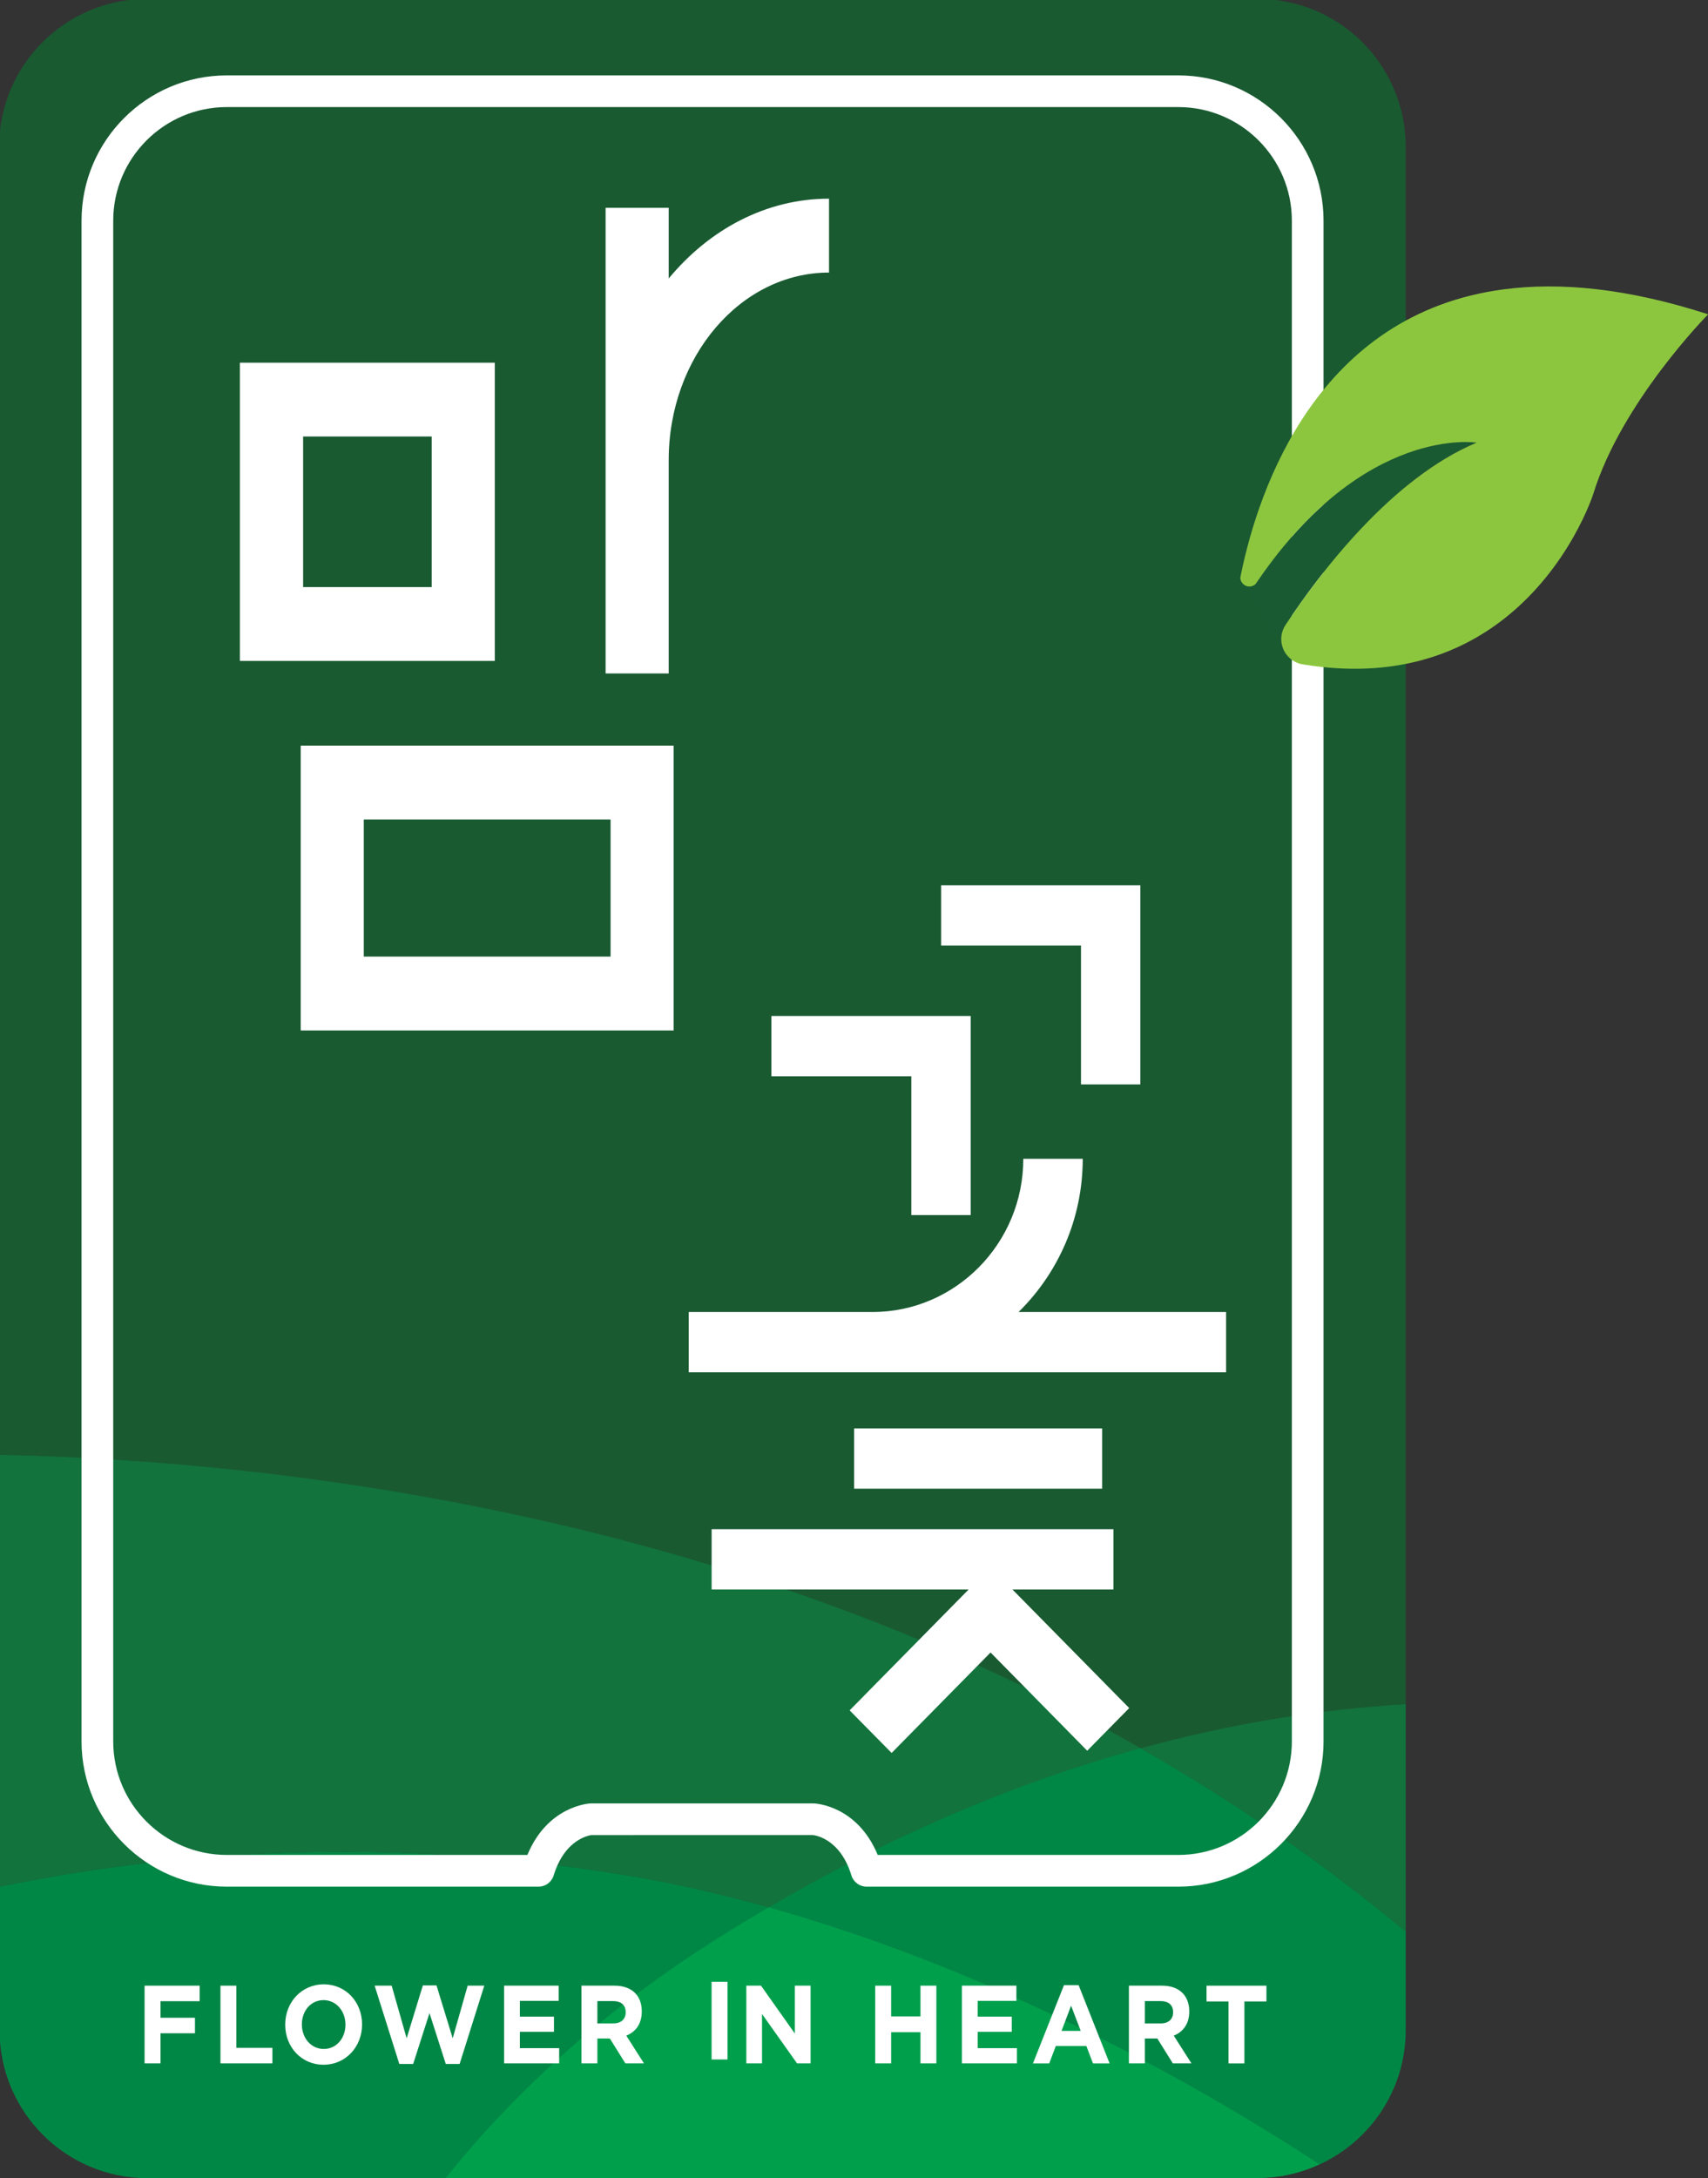 <?xml version="1.0" encoding="UTF-8" standalone="no"?>
<!-- Created with Inkscape (http://www.inkscape.org/) -->

<svg
   width="35.925mm"
   height="45.798mm"
   viewBox="0 0 35.925 45.798"
   version="1.1"
   id="svg1"
   inkscape:version="1.4.2 (ebf0e940, 2025-05-08)"
   sodipodi:docname="mflower_logo_대각.svg"
   xmlns:inkscape="http://www.inkscape.org/namespaces/inkscape"
   xmlns:sodipodi="http://sodipodi.sourceforge.net/DTD/sodipodi-0.dtd"
   xmlns="http://www.w3.org/2000/svg"
   xmlns:svg="http://www.w3.org/2000/svg">
  <rect x="0" y="0" width="35.925" height="45.798" fill="#333333" stroke="none"/>
  <sodipodi:namedview
     id="namedview1"
     pagecolor="#ffffff"
     bordercolor="#000000"
     borderopacity="0.25"
     inkscape:showpageshadow="2"
     inkscape:pageopacity="0.0"
     inkscape:pagecheckerboard="0"
     inkscape:deskcolor="#d1d1d1"
     inkscape:document-units="mm"
     inkscape:zoom="2.0450978"
     inkscape:cx="98.772781"
     inkscape:cy="95.349962"
     inkscape:window-width="1200"
     inkscape:window-height="775"
     inkscape:window-x="106"
     inkscape:window-y="88"
     inkscape:window-maximized="0"
     inkscape:current-layer="layer1" />
  <defs
     id="defs1">
    <clipPath
       clipPathUnits="userSpaceOnUse"
       id="clipPath150">
      <path
         d="M 0,595.28 H 841.89 V 0 H 0 Z"
         transform="translate(-746.113,-386.194)"
         id="path150" />
    </clipPath>
    <clipPath
       clipPathUnits="userSpaceOnUse"
       id="clipPath152">
      <path
         d="M 0,595.28 H 841.89 V 0 H 0 Z"
         transform="translate(-700.127,-375.92)"
         id="path152" />
    </clipPath>
    <clipPath
       clipPathUnits="userSpaceOnUse"
       id="clipPath154">
      <path
         d="M 0,595.28 H 841.89 V 0 H 0 Z"
         transform="translate(-746.113,-372.638)"
         id="path154" />
    </clipPath>
    <clipPath
       clipPathUnits="userSpaceOnUse"
       id="clipPath156">
      <path
         d="M 0,595.28 H 841.89 V 0 H 0 Z"
         transform="translate(-746.113,-366.772)"
         id="path156" />
    </clipPath>
    <clipPath
       clipPathUnits="userSpaceOnUse"
       id="clipPath158">
      <path
         d="M 0,595.28 H 841.89 V 0 H 0 Z"
         transform="translate(-705.479,-372.467)"
         id="path158" />
    </clipPath>
    <clipPath
       clipPathUnits="userSpaceOnUse"
       id="clipPath160">
      <path
         d="M 0,595.28 H 841.89 V 0 H 0 Z"
         transform="translate(-740.98,-358.772)"
         id="path160" />
    </clipPath>
    <clipPath
       clipPathUnits="userSpaceOnUse"
       id="clipPath162">
      <path
         d="M 0,595.28 H 841.89 V 0 H 0 Z"
         transform="translate(-716.947,-456.736)"
         id="path162" />
    </clipPath>
    <clipPath
       clipPathUnits="userSpaceOnUse"
       id="clipPath164">
      <path
         d="M 0,595.28 H 841.89 V 0 H 0 Z"
         transform="translate(-725.907,-463.531)"
         id="path164" />
    </clipPath>
    <clipPath
       clipPathUnits="userSpaceOnUse"
       id="clipPath166">
      <path
         d="M 0,595.28 H 841.89 V 0 H 0 Z"
         id="path166" />
    </clipPath>
    <clipPath
       clipPathUnits="userSpaceOnUse"
       id="clipPath168">
      <path
         d="M 0,595.28 H 841.89 V 0 H 0 Z"
         id="path168" />
    </clipPath>
    <clipPath
       clipPathUnits="userSpaceOnUse"
       id="clipPath170">
      <path
         d="M 0,595.28 H 841.89 V 0 H 0 Z"
         transform="translate(-696.419,-463.742)"
         id="path170" />
    </clipPath>
    <clipPath
       clipPathUnits="userSpaceOnUse"
       id="clipPath172">
      <path
         d="M 0,595.28 H 841.89 V 0 H 0 Z"
         transform="translate(-722.613,-451.697)"
         id="path172" />
    </clipPath>
    <clipPath
       clipPathUnits="userSpaceOnUse"
       id="clipPath174">
      <path
         d="M 0,595.28 H 841.89 V 0 H 0 Z"
         transform="translate(-706.405,-437.27)"
         id="path174" />
    </clipPath>
    <clipPath
       clipPathUnits="userSpaceOnUse"
       id="clipPath176">
      <path
         d="M 0,595.28 H 841.89 V 0 H 0 Z"
         id="path176" />
    </clipPath>
    <clipPath
       clipPathUnits="userSpaceOnUse"
       id="clipPath178">
      <path
         d="M 0,595.28 H 841.89 V 0 H 0 Z"
         transform="translate(-726.16,-420.031)"
         id="path178" />
    </clipPath>
    <clipPath
       clipPathUnits="userSpaceOnUse"
       id="clipPath180">
      <path
         d="M 0,595.28 H 841.89 V 0 H 0 Z"
         transform="translate(-716.121,-397.23)"
         id="path180" />
    </clipPath>
    <clipPath
       clipPathUnits="userSpaceOnUse"
       id="clipPath182">
      <path
         d="M 0,595.28 H 841.89 V 0 H 0 Z"
         id="path182" />
    </clipPath>
    <clipPath
       clipPathUnits="userSpaceOnUse"
       id="clipPath184">
      <path
         d="M 0,595.28 H 841.89 V 0 H 0 Z"
         transform="translate(-674.852,-414.169)"
         id="path184" />
    </clipPath>
    <clipPath
       clipPathUnits="userSpaceOnUse"
       id="clipPath186">
      <path
         d="M 0,595.28 H 841.89 V 0 H 0 Z"
         transform="translate(-696.419,-419.776)"
         id="path186" />
    </clipPath>
    <clipPath
       clipPathUnits="userSpaceOnUse"
       id="clipPath188">
      <path
         d="M 0,595.28 H 841.89 V 0 H 0 Z"
         transform="translate(-732.554,-375.325)"
         id="path188" />
    </clipPath>
    <clipPath
       clipPathUnits="userSpaceOnUse"
       id="clipPath190">
      <path
         d="M 0,595.28 H 841.89 V 0 H 0 Z"
         transform="translate(-738.698,-449.701)"
         id="path190" />
    </clipPath>
    <clipPath
       clipPathUnits="userSpaceOnUse"
       id="clipPath192">
      <path
         d="M 0,595.28 H 841.89 V 0 H 0 Z"
         transform="translate(-751.976,-470.534)"
         id="path192" />
    </clipPath>
    <clipPath
       clipPathUnits="userSpaceOnUse"
       id="clipPath194">
      <path
         d="M 0,595.28 H 841.89 V 0 H 0 Z"
         transform="translate(-670.919,-369.421)"
         id="path194" />
    </clipPath>
    <clipPath
       clipPathUnits="userSpaceOnUse"
       id="clipPath196">
      <path
         d="M 0,595.28 H 841.89 V 0 H 0 Z"
         transform="translate(-675.444,-369.421)"
         id="path196" />
    </clipPath>
    <clipPath
       clipPathUnits="userSpaceOnUse"
       id="clipPath198">
      <path
         d="M 0,595.28 H 841.89 V 0 H 0 Z"
         transform="translate(-679.305,-367.094)"
         id="path198" />
    </clipPath>
    <clipPath
       clipPathUnits="userSpaceOnUse"
       id="clipPath200">
      <path
         d="M 0,595.28 H 841.89 V 0 H 0 Z"
         transform="translate(-684.636,-369.421)"
         id="path200" />
    </clipPath>
    <clipPath
       clipPathUnits="userSpaceOnUse"
       id="clipPath202">
      <path
         d="M 0,595.28 H 841.89 V 0 H 0 Z"
         transform="translate(-692.356,-369.421)"
         id="path202" />
    </clipPath>
    <clipPath
       clipPathUnits="userSpaceOnUse"
       id="clipPath204">
      <path
         d="M 0,595.28 H 841.89 V 0 H 0 Z"
         transform="translate(-696.967,-369.421)"
         id="path204" />
    </clipPath>
    <clipPath
       clipPathUnits="userSpaceOnUse"
       id="clipPath206">
      <path
         d="M 0,595.28 H 841.89 V 0 H 0 Z"
         id="path206" />
    </clipPath>
    <clipPath
       clipPathUnits="userSpaceOnUse"
       id="clipPath208">
      <path
         d="M 0,595.28 H 841.89 V 0 H 0 Z"
         transform="translate(-706.799,-369.421)"
         id="path208" />
    </clipPath>
    <clipPath
       clipPathUnits="userSpaceOnUse"
       id="clipPath210">
      <path
         d="M 0,595.28 H 841.89 V 0 H 0 Z"
         transform="translate(-714.483,-369.421)"
         id="path210" />
    </clipPath>
    <clipPath
       clipPathUnits="userSpaceOnUse"
       id="clipPath212">
      <path
         d="M 0,595.28 H 841.89 V 0 H 0 Z"
         transform="translate(-719.649,-369.421)"
         id="path212" />
    </clipPath>
    <clipPath
       clipPathUnits="userSpaceOnUse"
       id="clipPath214">
      <path
         d="M 0,595.28 H 841.89 V 0 H 0 Z"
         transform="translate(-725.736,-369.455)"
         id="path214" />
    </clipPath>
    <clipPath
       clipPathUnits="userSpaceOnUse"
       id="clipPath216">
      <path
         d="M 0,595.28 H 841.89 V 0 H 0 Z"
         transform="translate(-729.607,-369.421)"
         id="path216" />
    </clipPath>
    <clipPath
       clipPathUnits="userSpaceOnUse"
       id="clipPath218">
      <path
         d="M 0,595.28 H 841.89 V 0 H 0 Z"
         transform="translate(-735.546,-368.482)"
         id="path218" />
    </clipPath>
  </defs>
  <g
     inkscape:label="Layer 1"
     inkscape:groupmode="layer"
     id="layer1"
     transform="translate(-60.325,-111.654)">
    <path
       id="path149"
       d="m 0,0 v 92.768 c 0,4.867 -3.946,8.815 -8.815,8.815 h -66.183 c -4.867,0 -8.815,-3.948 -8.815,-8.815 V 14.858 C -67.572,14.516 -40.606,11.489 -15.81,-2.627 -10.315,-1.123 -5.034,-0.296 0,0"
       style="fill:#195a31;fill-opacity:1;fill-rule:nonzero;stroke:none"
       transform="matrix(0.353,0,0,-0.353,89.892,147.49)"
       clip-path="url(#clipPath150)" />
    <path
       id="path151"
       d="M 0,0 C 2.648,-0.449 5.335,-1.081 8.031,-1.835 15.715,2.657 23.123,5.711 30.176,7.646 5.38,21.763 -21.585,24.79 -37.827,25.132 V -0.598 C -25.849,1.883 -13.034,2.215 0,0"
       style="fill:#12733d;fill-opacity:1;fill-rule:nonzero;stroke:none"
       transform="matrix(0.353,0,0,-0.353,73.67,151.115)"
       clip-path="url(#clipPath152)" />
    <path
       id="path153"
       d="M 0,0 V 13.556 C -5.034,13.26 -10.315,12.435 -15.81,10.929 -10.392,7.843 -5.076,4.232 0,0"
       style="fill:#12733d;fill-opacity:1;fill-rule:nonzero;stroke:none"
       transform="matrix(0.353,0,0,-0.353,89.892,152.273)"
       clip-path="url(#clipPath154)" />
    <path
       id="path155"
       d="M 0,0 V 5.866 C -5.076,10.098 -10.392,13.709 -15.81,16.795 -22.864,14.86 -30.271,11.806 -37.954,7.313 -26.578,4.133 -14.999,-1.534 -5.133,-8 -2.106,-6.605 0,-3.551 0,0"
       style="fill:#008745;fill-opacity:1;fill-rule:nonzero;stroke:none"
       transform="matrix(0.353,0,0,-0.353,89.892,154.342)"
       clip-path="url(#clipPath156)" />
    <path
       id="path157"
       d="M 0,0 C 0.896,0.56 1.792,1.098 2.679,1.618 -0.017,2.372 -2.704,3.004 -5.35,3.453 -18.388,5.668 -31.199,5.336 -43.179,2.854 v -8.549 c 0,-4.868 3.948,-8.815 8.815,-8.815 h 17.79 C -12.396,-9.296 -6.986,-4.355 0,0"
       style="fill:#008745;fill-opacity:1;fill-rule:nonzero;stroke:none"
       transform="matrix(0.353,0,0,-0.353,75.558,152.333)"
       clip-path="url(#clipPath158)" />
    <path
       id="path159"
       d="m 0,0 c -9.866,6.466 -21.445,12.133 -32.823,15.313 -0.887,-0.52 -1.782,-1.058 -2.678,-1.618 C -42.487,9.34 -47.898,4.399 -52.076,-0.814 h 48.394 c 1.317,0 2.561,0.295 3.682,0.814"
       style="fill:#009f4c;fill-opacity:1;fill-rule:nonzero;stroke:none"
       transform="matrix(0.353,0,0,-0.353,88.082,157.164)"
       clip-path="url(#clipPath160)" />
    <path
       id="path161"
       d="M 0,0 H 3.137 V 10.364 H -7.394 V 7.226 H 0 Z"
       style="fill:#ffffff;fill-opacity:1;fill-rule:nonzero;stroke:none"
       transform="matrix(0.398,0,0,-0.404,79.493,137.204)"
       clip-path="url(#clipPath162)" />
    <path
       id="path163"
       d="M 0,0 H 3.137 V 10.362 H -7.392 V 7.226 H 0 Z"
       style="fill:#ffffff;fill-opacity:1;fill-rule:nonzero;stroke:none"
       transform="matrix(0.398,0,0,-0.404,83.062,134.456)"
       clip-path="url(#clipPath164)" />
    <path
       id="path165"
       d="m 684.387,450.439 h -6.393 v 6.396 h 6.393 z m 3.138,9.532 h -12.674 v -12.669 h 12.674 z"
       style="fill:#ffffff;fill-opacity:1;fill-rule:nonzero;stroke:none"
       transform="matrix(0.423,0,0,-0.495,-220.091,346.966)"
       clip-path="url(#clipPath166)" />
    <path
       id="path167"
       d="m 681.011,440.566 h 12.271 v -5.823 h -12.271 z m -3.136,-8.962 h 18.544 v 12.1 h -18.544 z"
       style="fill:#ffffff;fill-opacity:1;fill-rule:nonzero;stroke:none"
       transform="matrix(0.423,0,0,-0.495,-220.091,346.966)"
       clip-path="url(#clipPath168)" />
    <path
       id="path169"
       d="m 0,0 v 3.004 h -3.137 v -10.723 -2.385 -6.674 H 0 v 6.674 2.385 c 0,4.395 3.577,7.971 7.973,7.971 V 3.391 C 4.845,3.391 2.021,2.087 0,0"
       style="fill:#ffffff;fill-opacity:1;fill-rule:nonzero;stroke:none"
       transform="matrix(0.423,0,0,-0.495,74.39,117.51)"
       clip-path="url(#clipPath170)" />
    <path
       id="path171"
       d="M 0,0 C 2.087,2.021 3.391,4.847 3.391,7.975 H 0.25 C 0.25,3.577 -3.327,0 -7.723,0 h -0.357 -9.351 v -3.138 h 9.351 0.357 18.69 V 0 Z"
       style="fill:#ffffff;fill-opacity:1;fill-rule:nonzero;stroke:none"
       transform="matrix(0.398,0,0,-0.404,81.749,139.242)"
       clip-path="url(#clipPath172)" />
    <path
       id="path173"
       d="m 0,0 h 13.583 l -6.29,-6.292 2.219,-2.218 5.229,5.229 5.108,-5.113 2.219,2.221 L 15.896,0 h 5.338 V 3.138 H 0 Z"
       style="fill:#ffffff;fill-opacity:1;fill-rule:nonzero;stroke:none"
       transform="matrix(0.398,0,0,-0.404,75.293,145.076)"
       clip-path="url(#clipPath174)" />
    <path
       id="path175"
       d="m 727.639,446.055 h -13.108 v -3.136 h 13.108 z"
       style="fill:#ffffff;fill-opacity:1;fill-rule:nonzero;stroke:none"
       transform="matrix(0.398,0,0,-0.404,-206.093,321.896)"
       clip-path="url(#clipPath176)" />
    <path
       id="path187"
       d="m 0,0 h -18.576 c -0.414,0 -0.781,0.272 -0.903,0.67 -0.684,2.249 -2.238,2.397 -2.3,2.403 L -34.973,3.071 C -34.981,3.067 -36.531,2.919 -37.219,0.67 -37.34,0.272 -37.705,0 -38.121,0 h -18.574 c -4.773,0 -8.656,3.883 -8.656,8.654 v 90.583 c 0,4.772 3.883,8.655 8.656,8.655 H 0 c 4.771,0 8.653,-3.883 8.653,-8.655 V 8.654 C 8.653,3.883 4.771,0 0,0 M -17.911,1.889 H 0 c 3.729,0 6.765,3.035 6.765,6.765 v 90.583 c 0,3.731 -3.036,6.767 -6.765,6.767 h -56.695 c -3.73,0 -6.768,-3.036 -6.768,-6.767 V 8.654 c 0,-3.73 3.038,-6.765 6.768,-6.765 h 17.909 c 1.21,2.921 3.661,3.065 3.771,3.07 l 13.291,0.001 c 0.15,-0.006 2.602,-0.15 3.813,-3.071"
       style="fill:#ffffff;fill-opacity:1;fill-rule:nonzero;stroke:none"
       transform="matrix(0.353,0,0,-0.353,85.109,151.325)"
       clip-path="url(#clipPath188)" />
    <path
       id="path189"
       d="m 0,0 c 0,0.292 0.085,0.56 0.226,0.794 0.028,0.038 0.051,0.075 0.078,0.115 1.998,3.015 6.271,8.675 11.332,10.789 0,0 -6.668,1.071 -13.023,-8.217 C -1.437,3.41 -1.484,3.345 -1.533,3.274 -1.628,3.187 -1.755,3.128 -1.898,3.128 -2.19,3.128 -2.424,3.36 -2.441,3.646 -2.441,3.646 0,-0.716 0,0"
       style="fill:#1a5a32;fill-opacity:1;fill-rule:nonzero;stroke:none"
       transform="matrix(0.353,0,0,-0.353,87.277,125.087)"
       clip-path="url(#clipPath190)" />
    <path
       id="path191"
       d="m 0,0 c -11.116,-1.448 -14.617,-11.876 -15.664,-16.91 -0.019,-0.094 -0.038,-0.188 -0.055,-0.278 0.017,-0.285 0.251,-0.518 0.544,-0.518 0.142,0 0.267,0.059 0.364,0.146 0.05,0.072 0.097,0.137 0.146,0.208 6.355,9.287 13.026,8.216 13.026,8.216 -5.063,-2.114 -9.336,-7.774 -11.337,-10.789 -0.024,-0.04 -0.047,-0.076 -0.075,-0.115 -0.141,-0.233 -0.226,-0.501 -0.226,-0.793 0,-0.717 0.491,-1.312 1.152,-1.484 0.079,-0.013 0.155,-0.029 0.232,-0.041 5.381,-0.858 9.224,0.641 11.893,2.732 3.931,3.076 5.314,7.435 5.314,7.435 1.687,5.49 6.845,10.7 6.845,10.7 C 7.326,0.073 3.327,0.434 0,0"
       style="fill:#8cc63f;fill-opacity:1;fill-rule:nonzero;stroke:none"
       transform="matrix(0.353,0,0,-0.353,91.961,117.737)"
       clip-path="url(#clipPath192)" />
    <path
       id="path193"
       d="M 0,0 H 3.281 V -0.926 H 0.948 V -1.911 H 3.003 V -2.836 H 0.948 V -4.629 H 0 Z"
       style="fill:#ffffff;fill-opacity:1;fill-rule:nonzero;stroke:none"
       transform="matrix(0.353,0,0,-0.353,63.366,153.407)"
       clip-path="url(#clipPath194)" />
    <path
       id="path195"
       d="M 0,0 H 0.946 V -3.704 H 3.095 V -4.629 H 0 Z"
       style="fill:#ffffff;fill-opacity:1;fill-rule:nonzero;stroke:none"
       transform="matrix(0.353,0,0,-0.353,64.962,153.407)"
       clip-path="url(#clipPath196)" />
    <path
       id="path197"
       d="m 0,0 v 0.013 c 0,1.316 0.965,2.394 2.295,2.394 1.33,0 2.284,-1.065 2.284,-2.381 V 0.013 C 4.579,-1.303 3.612,-2.381 2.284,-2.381 0.954,-2.381 0,-1.316 0,0 M 3.589,0 V 0.013 C 3.589,0.806 3.045,1.468 2.284,1.468 1.52,1.468 0.992,0.82 0.992,0.026 V 0.013 c 0,-0.793 0.539,-1.455 1.303,-1.455 0.764,0 1.294,0.648 1.294,1.442"
       style="fill:#ffffff;fill-opacity:1;fill-rule:nonzero;stroke:none"
       transform="matrix(0.353,0,0,-0.353,66.324,154.229)"
       clip-path="url(#clipPath198)" />
    <path
       id="path199"
       d="M 0,0 H 1.014 L 1.907,-3.135 2.873,0.014 H 3.686 L 4.651,-3.135 5.543,0 h 0.99 L 5.063,-4.664 H 4.238 L 3.268,-1.633 2.295,-4.664 H 1.47 Z"
       style="fill:#ffffff;fill-opacity:1;fill-rule:nonzero;stroke:none"
       transform="matrix(0.353,0,0,-0.353,68.205,153.407)"
       clip-path="url(#clipPath200)" />
    <path
       id="path201"
       d="M 0,0 H 3.25 V -0.905 H 0.94 v -0.94 H 2.971 V -2.75 H 0.94 V -3.723 H 3.281 V -4.629 H 0 Z"
       style="fill:#ffffff;fill-opacity:1;fill-rule:nonzero;stroke:none"
       transform="matrix(0.353,0,0,-0.353,70.928,153.407)"
       clip-path="url(#clipPath202)" />
    <path
       id="path203"
       d="m 0,0 h 1.97 c 0.545,0 0.973,-0.165 1.254,-0.469 0.241,-0.26 0.37,-0.622 0.37,-1.058 v -0.014 c 0,-0.747 -0.376,-1.217 -0.923,-1.435 L 3.724,-4.629 H 2.616 L 1.693,-3.148 H 1.681 0.948 V -4.629 H 0 Z m 1.907,-2.248 c 0.464,0 0.728,0.265 0.728,0.653 v 0.014 c 0,0.438 -0.283,0.662 -0.747,0.662 h -0.94 v -1.329 z"
       style="fill:#ffffff;fill-opacity:1;fill-rule:nonzero;stroke:none"
       transform="matrix(0.353,0,0,-0.353,72.555,153.407)"
       clip-path="url(#clipPath204)" />
    <path
       id="path205"
       d="m 704.283,369.421 h 0.948 v -4.628 h -0.948 z"
       style="fill:#ffffff;fill-opacity:1;fill-rule:nonzero;stroke:none"
       transform="matrix(0.353,0,0,-0.353,-173.32,283.731)"
       clip-path="url(#clipPath206)" />
    <path
       id="path207"
       d="M 0,0 H 0.874 L 2.891,-2.851 V 0 H 3.828 V -4.629 H 3.021 L 0.935,-1.687 V -4.629 H 0 Z"
       style="fill:#ffffff;fill-opacity:1;fill-rule:nonzero;stroke:none"
       transform="matrix(0.353,0,0,-0.353,76.023,153.407)"
       clip-path="url(#clipPath208)" />
    <path
       id="path209"
       d="M 0,0 H 0.948 V -1.831 H 2.696 V 0 H 3.642 V -4.629 H 2.696 v 1.858 H 0.948 V -4.629 H 0 Z"
       style="fill:#ffffff;fill-opacity:1;fill-rule:nonzero;stroke:none"
       transform="matrix(0.353,0,0,-0.353,78.734,153.407)"
       clip-path="url(#clipPath210)" />
    <path
       id="path211"
       d="M 0,0 H 3.247 V -0.905 H 0.942 v -0.94 H 2.971 V -2.75 H 0.942 V -3.723 H 3.279 V -4.629 H 0 Z"
       style="fill:#ffffff;fill-opacity:1;fill-rule:nonzero;stroke:none"
       transform="matrix(0.353,0,0,-0.353,80.557,153.407)"
       clip-path="url(#clipPath212)" />
    <path
       id="path213"
       d="M 0,0 H 0.872 L 2.719,-4.663 H 1.729 L 1.333,-3.624 H -0.486 L -0.88,-4.663 h -0.969 z m 0.998,-2.726 -0.574,1.502 -0.57,-1.502 z"
       style="fill:#ffffff;fill-opacity:1;fill-rule:nonzero;stroke:none"
       transform="matrix(0.353,0,0,-0.353,82.704,153.396)"
       clip-path="url(#clipPath214)" />
    <path
       id="path215"
       d="m 0,0 h 1.97 c 0.548,0 0.971,-0.165 1.254,-0.469 0.239,-0.26 0.371,-0.622 0.371,-1.058 v -0.014 c 0,-0.747 -0.377,-1.217 -0.924,-1.435 L 3.724,-4.629 H 2.616 L 1.693,-3.148 H 1.682 0.948 V -4.629 H 0 Z m 1.908,-2.248 c 0.459,0 0.725,0.265 0.725,0.653 v 0.014 c 0,0.438 -0.283,0.662 -0.744,0.662 H 0.948 v -1.329 z"
       style="fill:#ffffff;fill-opacity:1;fill-rule:nonzero;stroke:none"
       transform="matrix(0.353,0,0,-0.353,84.07,153.407)"
       clip-path="url(#clipPath216)" />
    <path
       id="path217"
       d="m 0,0 h -1.311 v 0.939 h 3.57 V 0 H 0.946 V -3.69 H 0 Z"
       style="fill:#ffffff;fill-opacity:1;fill-rule:nonzero;stroke:none"
       transform="matrix(0.353,0,0,-0.353,86.165,153.739)"
       clip-path="url(#clipPath218)" />
  </g>
</svg>
